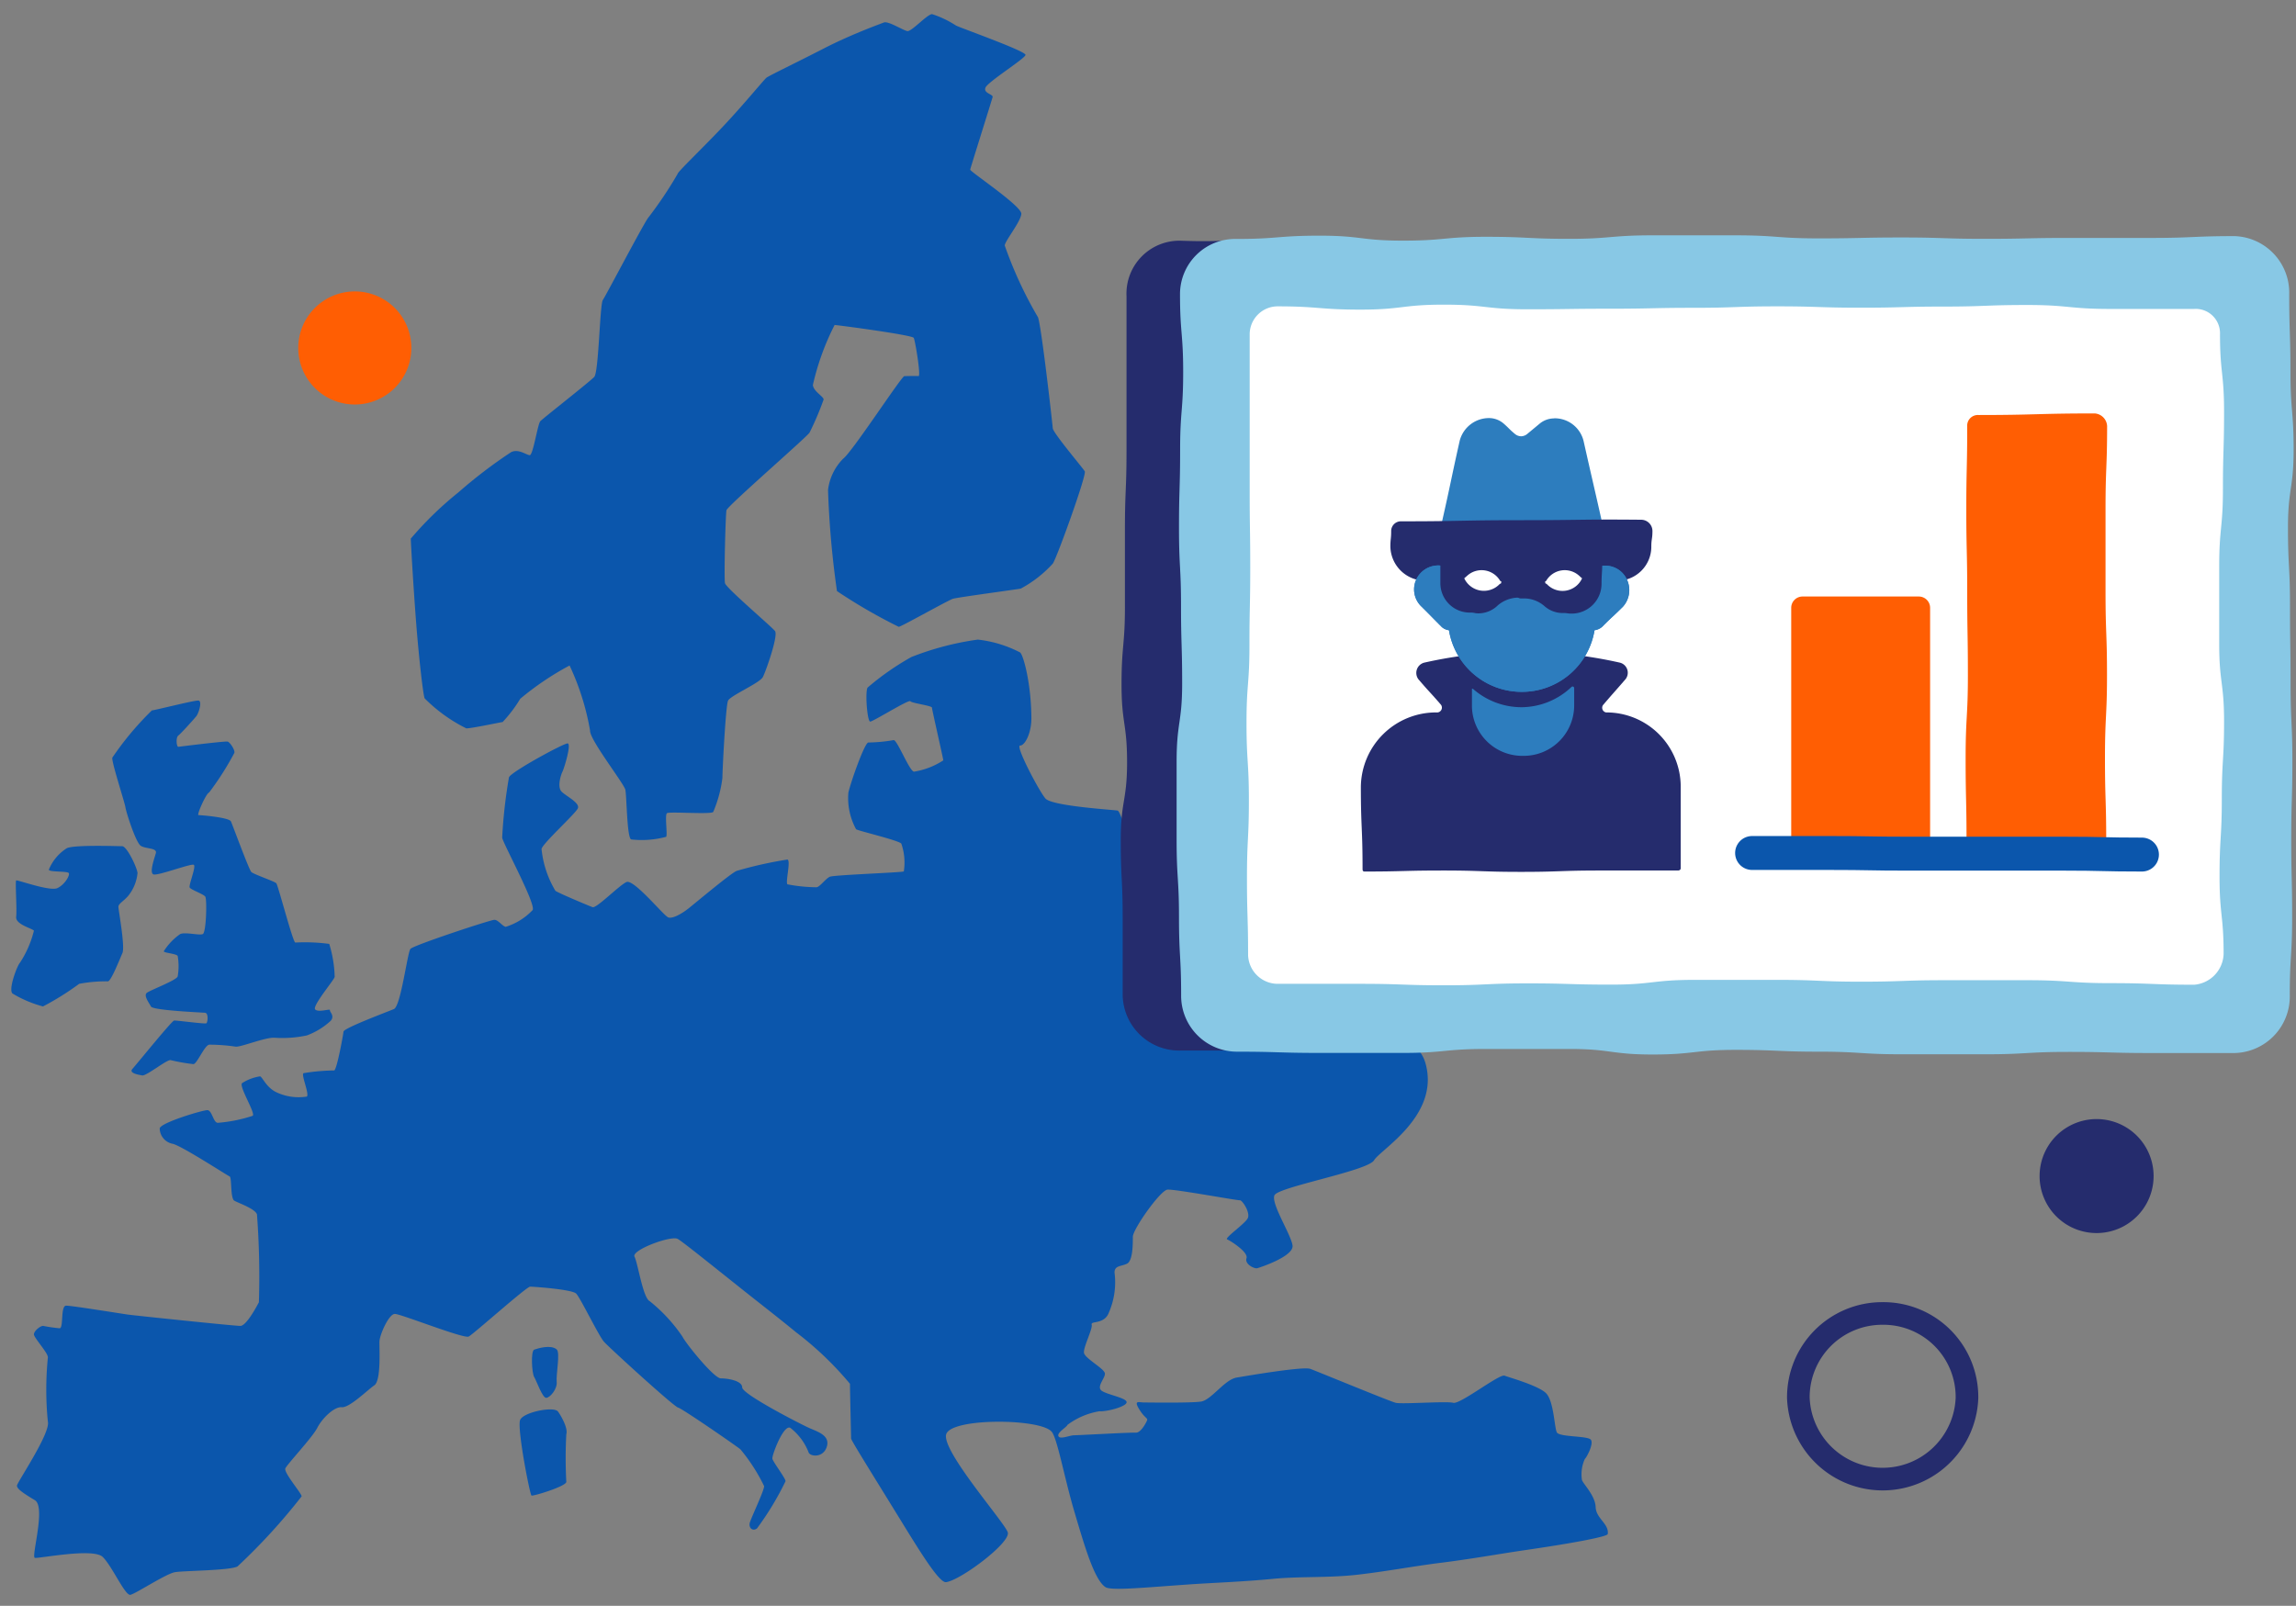 <svg xmlns="http://www.w3.org/2000/svg" viewBox="0 0 203 142"><rect x="0" y="0" width="203" height="142" fill="#808080" stroke="none"/><defs><style>.cls-1{fill:#0b56ac;}.cls-2{fill:#252c6d;}.cls-3{fill:#88c8e5;}.cls-4{fill:#fff;}.cls-5{fill:#2d7dbe;}.cls-6{fill:#ff5e03;}.cls-7,.cls-8{fill:none;}.cls-7{stroke:#0b56ac;stroke-linecap:round;stroke-linejoin:round;stroke-width:3px;}.cls-8{stroke:#252c6d;stroke-miterlimit:10;stroke-width:2px;}</style></defs><g id="illo08-cyber-identity-theft-crimes-increased-dramatically"><path class="cls-1" d="M91.19,63.54c0,1.27-.56,2.39-1,2.39s1.66,4,2.24,4.68,6.06,1,6.38,1.07,1.17,3.35,1.54,4.5,4.26,3.44,3.95,4.34-2.31.89-2.68,1,.47,3,.63,3.63,2.87-1.25,5.78-.66c1.73.34,1.09,2.8,1.62,3.12a6.41,6.41,0,0,0,2.4.47c.58,0-.85,2.63.88,3.9,2.31,1.68,5.09-.7,6-.41s6.17-1,7.12,2.51c1.24,4.59-4,7.57-4.56,8.52s-8.49,2.36-8.81,3.1,1.49,3.5,1.6,4.45-2.88,1.94-3.13,2-1.12-.36-.94-.89-1.43-1.55-1.71-1.66,1.57-1.37,1.82-1.87-.49-1.62-.7-1.59-5.77-1-6.4-.94-3.06,3.5-3.06,4.17,0,2.13-.52,2.38-1.1.15-1.1.78a6.74,6.74,0,0,1-.56,3.68c-.45.91-1.57.58-1.46.93s-.75,2-.68,2.49,1.82,1.4,1.85,1.83-.81,1.2-.25,1.55,2.21.62,2.17,1-1.72.83-2.42.79A6.49,6.49,0,0,0,94.38,126c-.07.21-.94.68-.8,1s1-.08,1.4-.08,5-.26,5.44-.23.92-.88,1-1.09-.22-.19-.71-1,0-.58.43-.58,4.14.06,5.05-.08,2.08-1.94,3.14-2.12,5.89-1,6.52-.77,7,2.86,7.55,3,4.49-.16,5.09,0,4.07-2.57,4.53-2.4,2.89.85,3.63,1.51.77,3.09,1,3.51,2.72.29,3,.64-.35,1.54-.53,1.71a3.27,3.27,0,0,0-.25,1.87c.18.42,1.17,1.38,1.21,2.39s1.19,1.46,1.07,2.37c0,.24-3.23.84-7.53,1.46-2.16.32-4.66.77-7.33,1.1-2.37.3-4.85.77-7.34,1.05s-5.05.13-7.42.36c-2.68.26-5.22.34-7.39.49-4,.28-6.9.57-7.4.24-1-.66-1.86-3.68-2.74-6.64s-1.51-6.47-2-7.08c-.9-1.21-9-1.28-9.35.23s5.15,7.74,5.45,8.64-4.19,4.26-5.46,4.41c-.62.07-2.38-2.83-4.33-6s-4.06-6.54-4.06-6.7-.1-4.25-.1-4.84a29.12,29.12,0,0,0-4.77-4.56c-1.65-1.36-3.54-2.81-5.21-4.15-2.74-2.18-5-4-5.27-4.11-.61-.3-4.1,1-3.8,1.58s.74,3.63,1.34,3.93a14.2,14.2,0,0,1,2.9,3.14c.3.61,2.79,3.69,3.39,3.69s1.89.2,1.89.8,5.26,3.3,6,3.62,1.81.66,1.47,1.66-1.53.83-1.61.43a5.09,5.09,0,0,0-1.61-2.14c-.61-.29-1.63,2.44-1.58,2.73s1.21,1.79,1.16,2a26,26,0,0,1-2.53,4.18c-.42.27-.71-.09-.64-.46s1.28-2.87,1.28-3.29a15.83,15.83,0,0,0-2.09-3.25c-.24-.22-5.13-3.6-5.52-3.7s-6.08-5.29-6.55-5.82-2.09-3.89-2.46-4.26-3.75-.61-4.07-.61-5,4.19-5.43,4.41-6-2-6.53-2-1.34,1.84-1.36,2.44.16,3.45-.45,3.87-2.2,2-2.88,1.94-1.75,1-2.17,1.83-2.66,3.21-2.82,3.58,1.44,2.21,1.44,2.47A53.31,53.31,0,0,1,21,138.52c-.68.37-4.75.37-5.54.51s-3.46,1.9-3.93,2-1.61-2.53-2.45-3.35-5.66.16-6,.08,1-4.5,0-5.1-1.6-1-1.58-1.29,3-4.67,2.73-5.67a28.68,28.68,0,0,1,0-5.63C4.33,119.72,3,118.31,3,118s.58-.77.82-.75a14.32,14.32,0,0,0,1.45.21c.37,0,.06-2,.58-2s4.89.71,5.47.79,9.38,1,9.93,1,1.51-1.85,1.64-2.09a73.47,73.47,0,0,0-.17-7.77c-.16-.5-1.63-1-2-1.21s-.21-2.07-.42-2.15-4.36-2.79-5.07-2.89a1.41,1.41,0,0,1-1.11-1.34c0-.5,3.79-1.63,4.21-1.63s.52,1.1.92,1.12a13,13,0,0,0,3.09-.62c.29-.21-1.29-2.69-.92-2.9A4.1,4.1,0,0,1,23,95.18c.23.11.54.95,1.38,1.38a4.61,4.61,0,0,0,2.75.41c.24-.24-.53-1.94-.29-2.07a17.48,17.48,0,0,1,2.7-.24c.23,0,.8-3.11.83-3.43s3.85-1.74,4.46-2,1.19-5,1.46-5.32,7.08-2.57,7.42-2.57.68.54,1,.62a5.54,5.54,0,0,0,2.38-1.48c.34-.48-2.64-5.94-2.69-6.41A44.54,44.54,0,0,1,45,68.74c.16-.47,4.81-3,5.18-3s-.29,2.18-.45,2.5-.47,1.36-.08,1.76S51.3,71,51.09,71.48,48,74.56,47.88,75.07a8.91,8.91,0,0,0,1.23,3.71c.42.26,2.93,1.31,3.28,1.44s2.35-1.93,3-2.22,3.31,3,3.7,3.13,1.2-.34,1.75-.77,3.83-3.19,4.3-3.35a35.61,35.61,0,0,1,4.48-1c.32.08-.19,2,0,2.19a14,14,0,0,0,2.56.26c.29,0,.82-.77,1.19-.93s6.35-.37,6.54-.47a5.11,5.11,0,0,0-.22-2.46c-.24-.29-3.86-1.14-4-1.27a5.75,5.75,0,0,1-.68-3.25c.27-1.11,1.46-4.45,1.77-4.42A14.19,14.19,0,0,0,79,65.45c.29-.11,1.38,2.69,1.8,2.79a6.64,6.64,0,0,0,2.6-1c0-.16-1-4.48-1-4.66s-1.77-.39-1.91-.57-3.29,1.8-3.55,1.8-.46-2.55-.24-3a23.62,23.62,0,0,1,3.88-2.71,25.6,25.6,0,0,1,5.87-1.54A10.63,10.63,0,0,1,90.2,57.7C90.51,58,91.18,60.54,91.19,63.54Z"/><path class="cls-1" d="M87.76,8.59c.08-.26-.86-.34-.62-.86S90.6,5.2,90.67,4.86s-6-2.48-6.16-2.61a8.77,8.77,0,0,0-2.1-1c-.42,0-1.81,1.55-2.18,1.5S78.49,1.8,78.12,2c-.19.08-2.78,1-5.25,2.27S68,6.69,67.77,6.87s-2,2.36-3.86,4.33-4,4-4,4.18a35.23,35.23,0,0,1-2.61,3.89c-.47.64-3.73,6.87-4,7.26s-.36,6.37-.76,6.8S48,37,47.77,37.25s-.64,3-.93,3-1-.6-1.66-.26a42.85,42.85,0,0,0-4.65,3.55,30.87,30.87,0,0,0-4.21,4.09c0,.23.19,3.69.45,7.13s.66,6.84.78,7a13.84,13.84,0,0,0,3.68,2.65c.5,0,3-.54,3.21-.56A12.3,12.3,0,0,0,46,61.79a25.48,25.48,0,0,1,4.36-2.94,22.52,22.52,0,0,1,1.81,5.75c-.06.79,3,4.69,3.12,5.24s.14,4.23.51,4.39A8.33,8.33,0,0,0,58.9,74c.13-.21-.14-1.93.07-2.09s3.91.13,4.09-.11a11.09,11.09,0,0,0,.81-3c0-.63.29-6.39.5-6.84s2.81-1.56,3.08-2.09,1.38-3.67,1.07-4.07S64.2,52,64.1,51.57s.05-6.08.13-6.45,7.2-6.55,7.35-6.87a26.27,26.27,0,0,0,1.24-2.92c0-.27-.88-.7-.95-1.28a22.62,22.62,0,0,1,1.92-5.31c.24,0,6.87.88,7,1.14s.65,3.41.42,3.38-1,0-1.25,0S75.33,40,74.54,40.57a4.73,4.73,0,0,0-1.33,2.76A82,82,0,0,0,74,52.27a47.7,47.7,0,0,0,5.46,3.16c.21,0,4.37-2.35,4.79-2.48s5.6-.82,6-.9a10.53,10.53,0,0,0,2.84-2.22c.37-.55,3-7.84,2.82-8.15s-2.8-3.39-2.83-3.81S92,28.15,91.74,28a36,36,0,0,1-2.91-6.3c.08-.47,1.42-2.1,1.47-2.79S85.75,15.17,85.78,15,87.58,9.22,87.76,8.59Z"/><path class="cls-1" d="M49.22,119.33c.33.28-.07,2.23,0,2.86s-.59,1.42-.93,1.42-.85-1.5-1.06-1.84-.31-2.31,0-2.42S48.7,118.88,49.22,119.33Z"/><path class="cls-1" d="M49.34,124.83c.3.42.89,1.47.73,2a39.25,39.25,0,0,0,0,4.21c0,.39-2.94,1.29-3.08,1.21s-1.3-6-1-6.69S49,124.33,49.34,124.83Z"/><path class="cls-1" d="M29.24,90.27c.38-.44-.1-.78-.07-.94s-1,.23-1.3-.06,1.66-2.59,1.72-2.88a10.69,10.69,0,0,0-.48-2.92,16.18,16.18,0,0,0-3-.12c-.21,0-1.52-5.06-1.68-5.24s-2-.79-2.21-1S20.58,73,20.42,72.64s-2.69-.56-2.87-.56.68-1.94.94-2a25.94,25.94,0,0,0,2.23-3.5c.08-.24-.38-.94-.59-1s-4.2.44-4.36.46-.25-.81,0-1,1.38-1.45,1.59-1.71.55-1.35.18-1.38-3.88.87-4.11.87A27,27,0,0,0,9.93,67c-.07.4,1.08,3.89,1.16,4.39s.92,3.11,1.35,3.4,1.47.17,1.34.65-.59,1.72-.22,1.88,3.37-1,3.58-.84-.47,1.8-.37,2,1.22.58,1.38.81.09,3.17-.22,3.31-1.56-.2-2,0a5.32,5.32,0,0,0-1.45,1.52c0,.15,1.07.2,1.23.41a5.27,5.27,0,0,1,0,1.81c-.05.32-2.4,1.21-2.72,1.45s.18.88.36,1.22,4.46.52,4.78.55.24.85.11.93-2.64-.27-2.85-.24-3.34,3.9-3.68,4.27.5.52.87.58,2.23-1.46,2.52-1.35a15.9,15.9,0,0,0,2,.35c.32,0,1-1.72,1.42-1.72a16.23,16.23,0,0,1,2.28.17c.42.1,2.69-.86,3.51-.78a10.29,10.29,0,0,0,2.83-.21A6.4,6.4,0,0,0,29.24,90.27Z"/><path class="cls-1" d="M10.82,84.29c-.22.49-1,2.49-1.28,2.49A12.69,12.69,0,0,0,7,87a24.18,24.18,0,0,1-3.2,2,10.4,10.4,0,0,1-2.69-1.14c-.4-.34.41-2.48.65-2.72A9.19,9.19,0,0,0,3,82.3c-.16-.21-1.65-.55-1.57-1.23s-.1-3.13,0-3.21,3,1,3.66.67,1.08-1.1,1-1.31-1.8-.08-1.77-.32A4.06,4.06,0,0,1,5.92,75c.71-.31,4.46-.17,4.88-.17s1.3,1.86,1.36,2.36a3.77,3.77,0,0,1-.8,2c-.39.48-.89.71-.89,1S11.08,83.74,10.82,84.29Z"/><path class="cls-2" d="M197.58,90.92c-2.54,2.61-3.56.16-7.2.16s-3.63-.15-7.27-.15-3.64.06-7.28.06-3.64.26-7.27.26-3.64-.19-7.28-.19H154c-3.64,0-3.64-.07-7.28-.07s-3.64.13-7.28.13-3.64-.31-7.28-.31-3.64.25-7.28.25-3.64,0-7.28,0-3.69-.69-7.23.13c-.82.19.05.65.39,1.41.1.22.17.3-.08.3-3.14,0-3.14,0-6.28,0A5,5,0,0,1,99.26,88c0-3.43,0-3.43,0-6.86s-.17-3.44-.17-6.87.56-3.44.56-6.87-.49-3.43-.49-6.87.3-3.43.3-6.87,0-3.43,0-6.86.14-3.44.14-6.87,0-3.44,0-6.88,0-3.44,0-6.87a4.68,4.68,0,0,1,4.89-4.89c3.79.13,3.8-.14,7.58,0s3.79.08,7.57.21,3.79.17,7.57.31c.31,0,.42.62.15.77-2.67,1.41-2.72,1.32-5.38,2.73s-2.7,1.36-5.37,2.77-7,.41-5.31,2.94c2,3,3.62-.14,7.21-.14s3.59.34,7.19.34S129.38,31,133,31s3.59.1,7.18.1,3.6.11,7.19.11,3.59-.21,7.19-.21,3.59,0,7.18,0,3.59.13,7.19.13,3.59-.27,7.18-.27,3.6.13,7.19.13,3.6,0,7.2,0,4.78-2.57,7.27,0-.07,3.82-.07,7.57.11,3.75.11,7.49-.27,3.75-.27,7.5,0,3.75,0,7.5.24,3.75.24,7.5-.25,3.75-.25,7.5-.88,3.89-.12,7.56C198.2,87.42,200.19,88.23,197.58,90.92Z"/><path class="cls-3" d="M197.57,93.12c-3.67,0-3.67,0-7.35,0s-3.68-.1-7.35-.1-3.68.21-7.36.21-3.67,0-7.34,0-3.68-.23-7.36-.23-3.67-.16-7.35-.16-3.67.41-7.35.41-3.68-.49-7.35-.49-3.68,0-7.36,0-3.68.35-7.35.35-3.68,0-7.36,0S113,93,109.33,93a4.94,4.94,0,0,1-4.9-5c0-3.44-.19-3.44-.19-6.88s-.21-3.45-.21-6.89,0-3.44,0-6.89.49-3.44.49-6.88-.1-3.45-.1-6.89-.18-3.45-.18-6.89.1-3.44.1-6.89.27-3.45.27-6.89-.28-3.45-.28-6.9a4.88,4.88,0,0,1,5-4.87c3.67,0,3.67-.29,7.35-.29s3.67.44,7.35.44,3.68-.34,7.35-.34,3.68.18,7.35.18,3.68-.31,7.36-.31,3.67,0,7.35,0,3.67.27,7.35.27,3.68-.08,7.35-.08,3.68.12,7.36.12,3.68-.08,7.35-.08,3.68,0,7.36,0,3.68-.16,7.36-.16A5,5,0,0,1,202.4,26c0,3.44.11,3.44.11,6.88s.28,3.45.28,6.89-.5,3.44-.5,6.89.18,3.44.18,6.88.05,3.45.05,6.89.16,3.45.16,6.89-.1,3.44-.1,6.89.08,3.45.08,6.89-.21,3.45-.21,6.9A5,5,0,0,1,197.57,93.12Z"/><path class="cls-4" d="M194,87.08c-3.69,0-3.69-.14-7.37-.14s-3.69-.26-7.37-.26h-7.36c-3.69,0-3.69.13-7.37.13s-3.68-.16-7.37-.16h-7.36c-3.69,0-3.69.42-7.37.42s-3.69-.11-7.37-.11-3.69.17-7.37.17S124,87,120.3,87s-3.69,0-7.38,0a2.63,2.63,0,0,1-2.57-2.54c0-3.42-.1-3.42-.1-6.84s.17-3.43.17-6.85-.21-3.43-.21-6.85.26-3.43.26-6.85.07-3.42.07-6.85-.05-3.42-.05-6.85V29.6a2.48,2.48,0,0,1,2.43-2.51c3.69,0,3.69.29,7.37.29s3.68-.44,7.37-.44,3.68.41,7.36.41,3.68-.05,7.37-.05,3.68-.08,7.36-.08,3.69-.13,7.37-.13,3.68.12,7.37.12,3.68-.1,7.37-.1,3.68-.14,7.37-.14,3.69.35,7.37.35,3.69,0,7.38,0a2.15,2.15,0,0,1,2.3,2.24c0,3.42.36,3.42.36,6.84s-.1,3.43-.1,6.85-.33,3.43-.33,6.85,0,3.43,0,6.85.43,3.42.43,6.85-.2,3.42-.2,6.85-.2,3.43-.2,6.86.36,3.43.36,6.85A2.83,2.83,0,0,1,194,87.08Z"/><path class="cls-2" d="M141.73,62.35c1-1.17,1-1.14,2-2.3a.92.92,0,0,0-.5-1.45h0a39.34,39.34,0,0,0-17.32,0s0,0,0,0a.94.94,0,0,0-.5,1.47c1,1.17,1,1.1,2,2.26A.43.43,0,0,1,127,63v0a6.65,6.65,0,0,0-6.68,6.58c0,3.61.15,3.61.15,7.22,0,.13,0,.27.17.27,3.46,0,3.46-.09,6.92-.09s3.46.12,6.93.12,3.46-.12,6.93-.12,3.46,0,6.93,0c.14,0,.25-.07.25-.2,0-3.61,0-3.61,0-7.22A6.57,6.57,0,0,0,142,63h0A.42.42,0,0,1,141.73,62.35Z"/><path class="cls-5" d="M134.51,62.54a6.51,6.51,0,0,1-4.26-1.61.07.07,0,0,0-.11,0c0,.73,0,.73,0,1.46a4.45,4.45,0,0,0,4.45,4.45h.12a4.46,4.46,0,0,0,4.47-4.45c0-.77,0-.77,0-1.54a.14.14,0,0,0-.23-.11A6.47,6.47,0,0,1,134.51,62.54Z"/><path class="cls-5" d="M137.39,37a2,2,0,0,0-1.27.47l-1.06.88a.88.88,0,0,1-.55.23h0a.87.87,0,0,1-.56-.2c-.53-.44-.5-.48-1-.92a2,2,0,0,0-1.28-.49v0a2.68,2.68,0,0,0-2.61,2c-.81,3.61-.76,3.62-1.58,7.23a.32.32,0,0,0,.29.4h6.77c3.39,0,3.39,0,6.78,0a.34.34,0,0,0,.33-.39c-.81-3.61-.83-3.61-1.64-7.22a2.63,2.63,0,0,0-2.59-2Z"/><path class="cls-2" d="M134.51,46c-5.31,0-5.31.1-10.61.1a.86.86,0,0,0-.9.86c0,.7-.07.7-.07,1.39a3.08,3.08,0,0,0,3.06,3c4.26,0,4.26,0,8.52,0H143a3,3,0,0,0,3-3c0-.69.1-.69.1-1.39a1,1,0,0,0-1-1C139.82,45.91,139.82,46,134.51,46Z"/><path class="cls-5" d="M143.45,50.67l0,0a2.1,2.1,0,0,0-2.36-.47c-.25,0,.25-.45,0-.47a57.08,57.08,0,0,0-6.54,0,59.26,59.26,0,0,0-6.53,0c-.25,0,.24.41,0,.46a2.12,2.12,0,0,0-2.36.43l0,0a2.09,2.09,0,0,0,0,3c.92.91.91.92,1.82,1.83a1.16,1.16,0,0,0,.63.28,6.51,6.51,0,0,0,6.44,5.45h0a6.5,6.5,0,0,0,6.43-5.45,1.27,1.27,0,0,0,.66-.29c.91-.92.94-.88,1.86-1.8A2.2,2.2,0,0,0,143.45,50.67Z"/><path class="cls-5" d="M143.45,50.67l0,0a2.1,2.1,0,0,0-2.36-.47c-.25,0,.25-.45,0-.47a57.08,57.08,0,0,0-6.54,0,59.26,59.26,0,0,0-6.53,0c-.25,0,.24.41,0,.46a2.12,2.12,0,0,0-2.36.43l0,0a2.09,2.09,0,0,0,0,3c.92.91.91.92,1.82,1.83a1.16,1.16,0,0,0,.63.28,6.51,6.51,0,0,0,6.44,5.45h0a6.5,6.5,0,0,0,6.43-5.45,1.27,1.27,0,0,0,.66-.29c.91-.92.94-.88,1.86-1.8A2.2,2.2,0,0,0,143.45,50.67Z"/><path class="cls-2" d="M134.51,49.49h-6.89a.25.25,0,0,0-.27.24c0,.94,0,.94,0,1.88a2.6,2.6,0,0,0,2.68,2.56c.34,0,.34.07.68.07a2.45,2.45,0,0,0,1.72-.71,2.85,2.85,0,0,1,1.7-.68c.17,0,.17.07.34.07s.18,0,.35,0a2.76,2.76,0,0,1,1.7.65,2.44,2.44,0,0,0,1.72.64c.34,0,.34.05.68.05a2.64,2.64,0,0,0,2.68-2.61c0-.94.06-.94.06-1.88a.28.28,0,0,0-.29-.25C138,49.5,138,49.49,134.51,49.49Z"/><path class="cls-4" d="M136.76,51.65c-.07-.07-.12,0-.14-.14s0-.07.08-.14a1.9,1.9,0,0,1,2.86-.51c.16.13.15.15.32.28h0A1.9,1.9,0,0,1,136.76,51.65Z"/><path class="cls-4" d="M132.58,51.66c.07-.08.13,0,.15-.15s0-.07-.09-.14a1.9,1.9,0,0,0-2.86-.51l-.32.28h0A1.92,1.92,0,0,0,132.58,51.66Z"/><path class="cls-6" d="M185.15,75.46c-5.14,0-5.14-.06-10.28-.06a1,1,0,0,1-1-1c0-3.67-.08-3.67-.08-7.34s.2-3.67.2-7.34-.06-3.67-.06-7.34-.08-3.67-.08-7.34.08-3.67.08-7.34a.94.94,0,0,1,1-1c5.14,0,5.14-.14,10.28-.14a1.18,1.18,0,0,1,1.09,1.11c0,3.67-.14,3.67-.14,7.33s0,3.67,0,7.34.13,3.67.13,7.34-.18,3.67-.18,7.35.11,3.67.11,7.34A1,1,0,0,1,185.15,75.46Z"/><path class="cls-6" d="M169.59,75.47c-5.14,0-5.14-.07-10.28-.07a.92.92,0,0,1-.94-1c0-3.44,0-3.44,0-6.88s0-3.44,0-6.89,0-3.44,0-6.88a1,1,0,0,1,1-1c5.14,0,5.14,0,10.28,0a1,1,0,0,1,1,1c0,3.44,0,3.44,0,6.88s0,3.44,0,6.88,0,3.45,0,6.89A1,1,0,0,1,169.59,75.47Z"/><path class="cls-7" d="M154.91,75.43h6.89c3.45,0,3.45.06,6.89.06s3.45,0,6.89,0,3.45,0,6.9,0,3.45.08,6.9.08"/><path class="cls-2" d="M180.33,104a5,5,0,1,0,10.08,0,5,5,0,0,0-10.08,0Z"/><path class="cls-8" d="M159,123.61a7.46,7.46,0,0,0,14.91,0,7.39,7.39,0,0,0-7.47-7.46,7.41,7.41,0,0,0-7.44,7.46Z"/><path class="cls-6" d="M26.37,30.77a5,5,0,1,0,5-5A5,5,0,0,0,26.37,30.77Z"/></g></svg>
